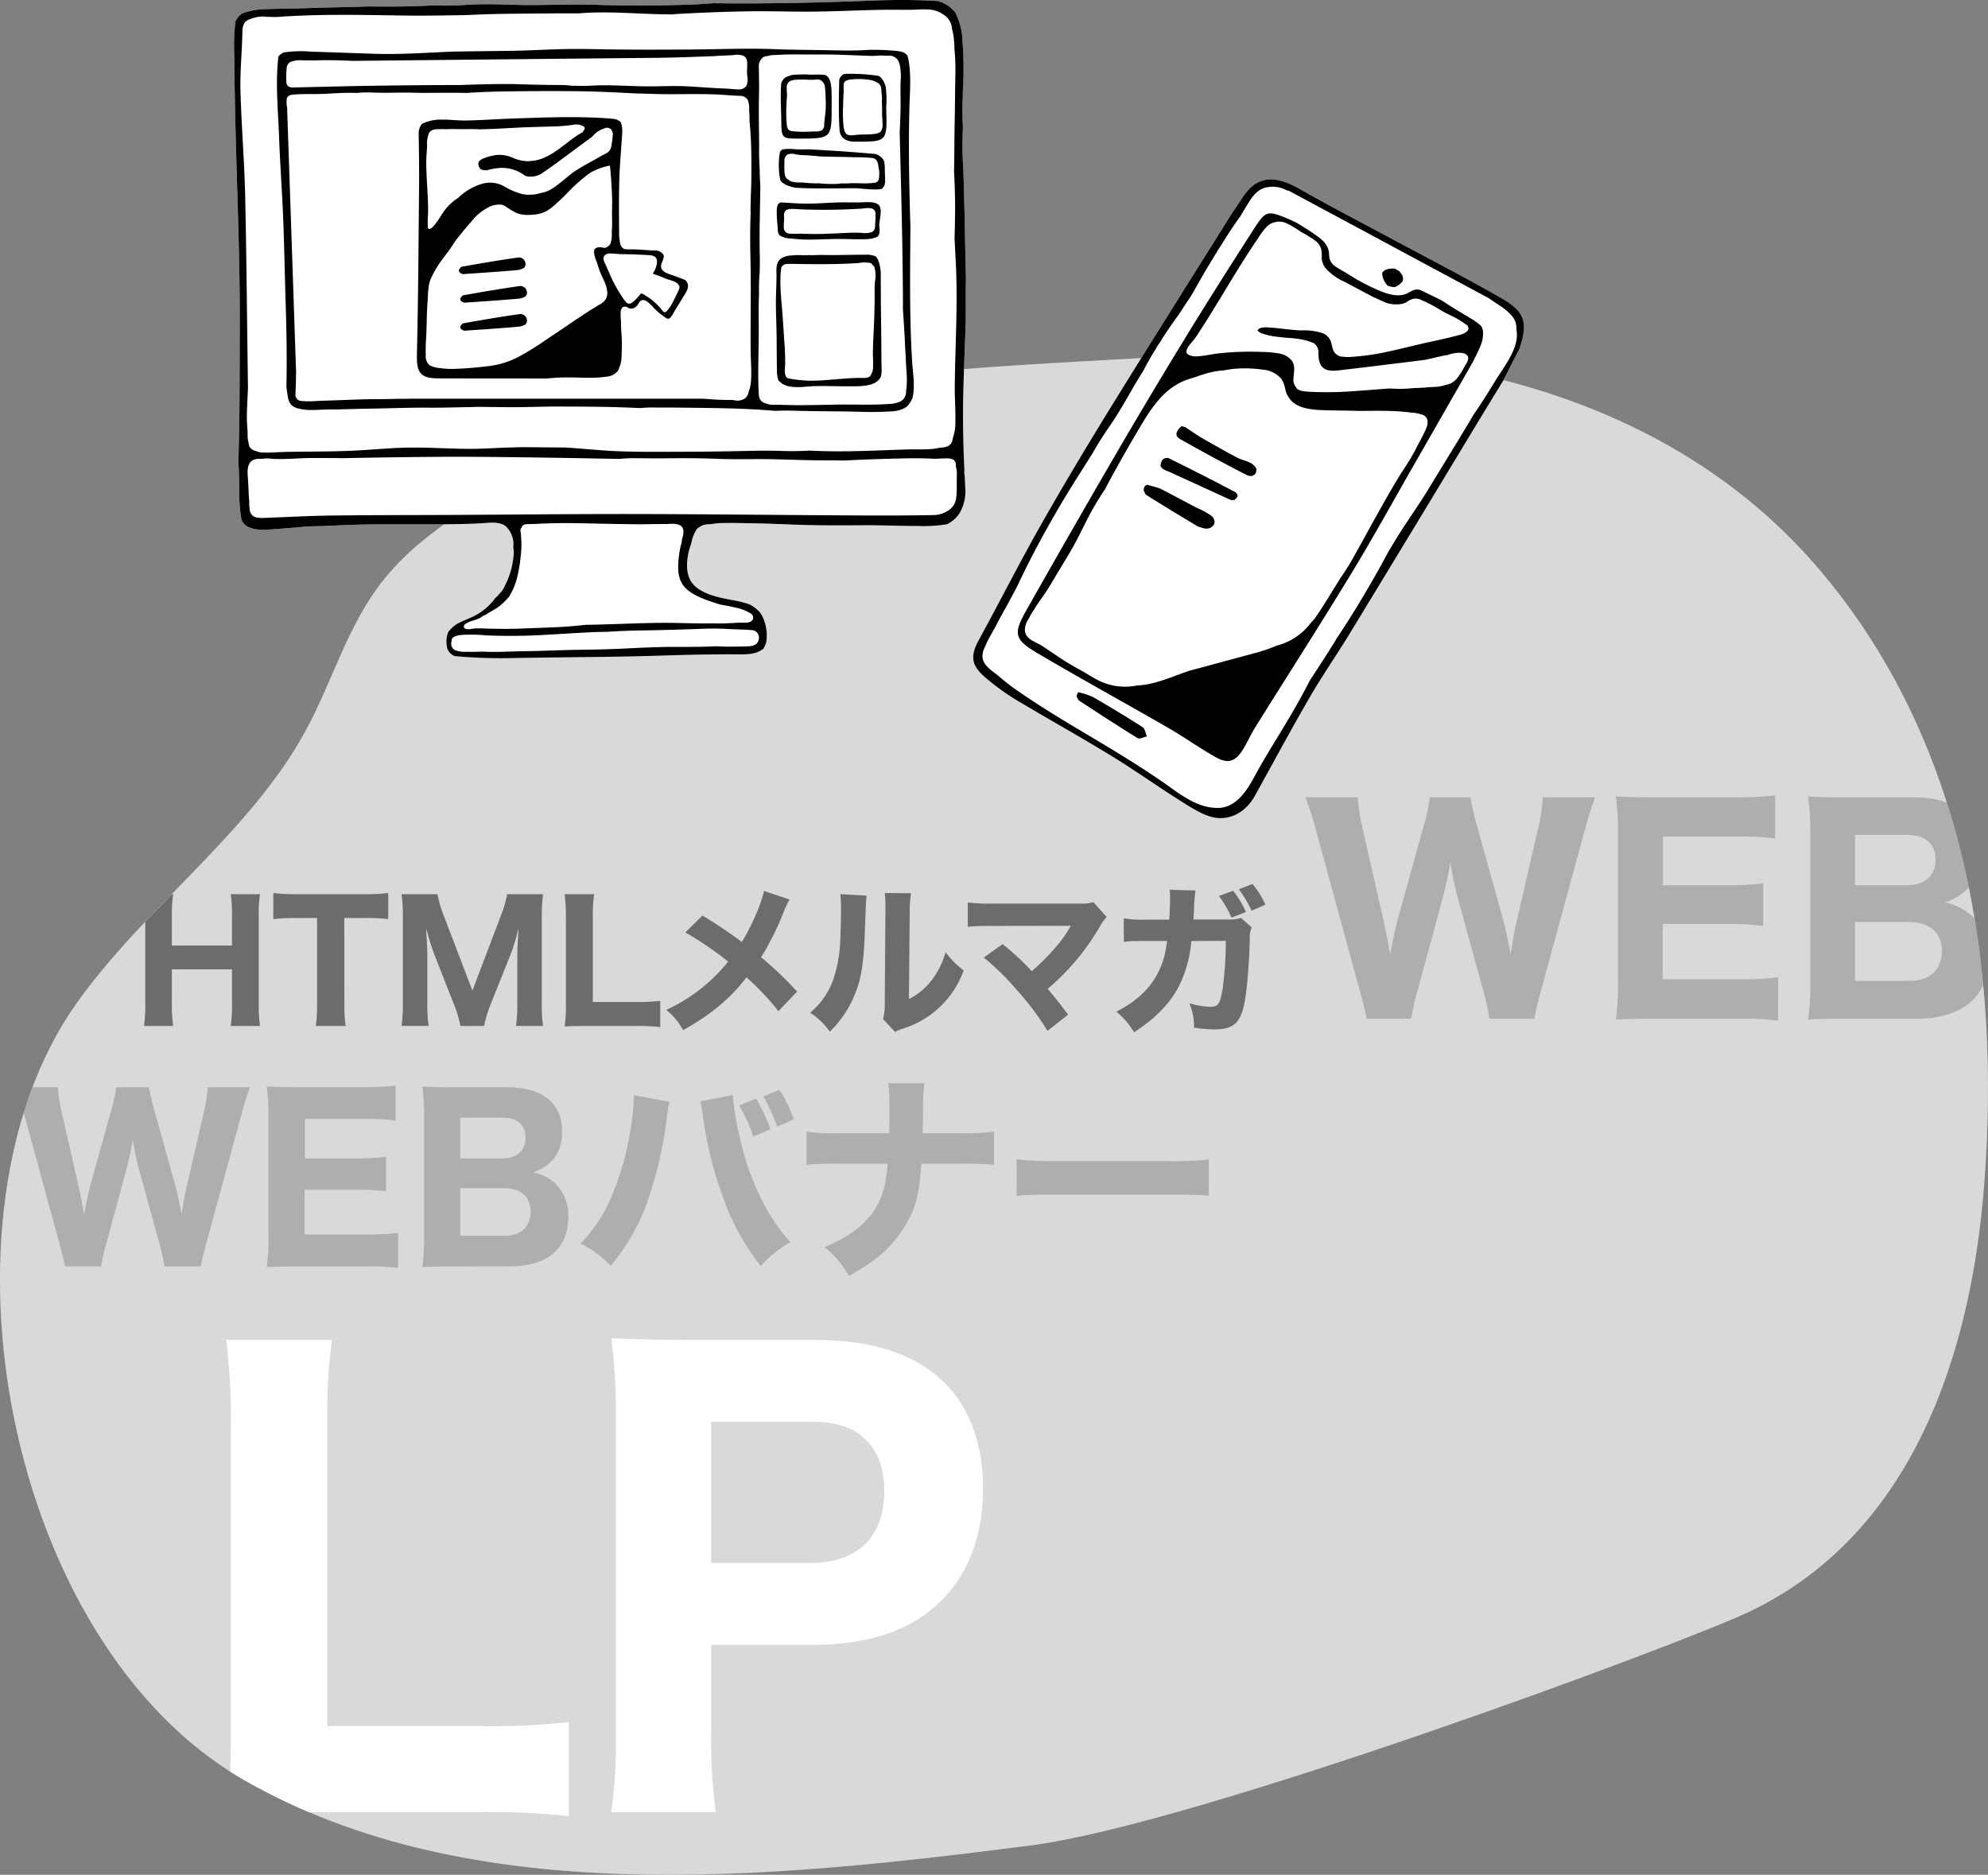 <svg id="コンポーネント_121_1" data-name="コンポーネント 121 – 1" xmlns="http://www.w3.org/2000/svg" xmlns:xlink="http://www.w3.org/1999/xlink" width="473.076" height="446.154" viewBox="0 0 473.076 446.154">
  <rect x="0" y="0" width="473.076" height="446.154" fill="#808080" stroke="none"/>
  <defs>
    <clipPath id="clip-path">
      <path id="パス_2474" data-name="パス 2474" d="M214.4,545.909c-9.34,5.457-18.313,11.685-24.758,19.714-8.723,10.869-12.2,24.211-18.734,36.192-13.24,24.286-38.4,42.02-54.575,64.918C80.724,717.165,99.552,818.864,156.33,851.392c53.662,30.744,123.776,23.727,187.3,15.546,39.245-5.053,154.581-47.868,170.744-55.54,39.581-18.787,53-62.478,56.029-101.669,3.971-51.306-4.331-105.826-39.718-146.973-35.22-40.952-90.976-54.08-147.239-50.551C323.732,515.952,266.245,515.623,214.4,545.909Z" fill="none"/>
    </clipPath>
  </defs>
  <path id="パス_2453" data-name="パス 2453" d="M214.4,545.909c-9.34,5.457-18.313,11.685-24.758,19.714-8.723,10.869-12.2,24.211-18.734,36.192-13.24,24.286-38.4,42.02-54.575,64.918C80.724,717.165,99.552,818.864,156.33,851.392c53.662,30.744,123.776,23.727,187.3,15.546,39.245-5.053,154.581-47.868,170.744-55.54,39.581-18.787,53-62.478,56.029-101.669,3.971-51.306-4.331-105.826-39.718-146.973-35.22-40.952-90.976-54.08-147.239-50.551C323.732,515.952,266.245,515.623,214.4,545.909Z" transform="translate(-98.24 -427.79)" fill="#fff"/>
  <path id="パス_2454" data-name="パス 2454" d="M214.4,545.909c-9.34,5.457-18.313,11.685-24.758,19.714-8.723,10.869-12.2,24.211-18.734,36.192-13.24,24.286-38.4,42.02-54.575,64.918C80.724,717.165,99.552,818.864,156.33,851.392c53.662,30.744,123.776,23.727,187.3,15.546,39.245-5.053,154.581-47.868,170.744-55.54,39.581-18.787,53-62.478,56.029-101.669,3.971-51.306-4.331-105.826-39.718-146.973-35.22-40.952-90.976-54.08-147.239-50.551C323.732,515.952,266.245,515.623,214.4,545.909Z" transform="translate(-98.24 -427.79)" opacity="0.15"/>
  <g id="グループ_687" data-name="グループ 687" transform="translate(-98.24 -427.79)">
    <g id="グループ_686" data-name="グループ 686" clip-path="url(#clip-path)">
      <g id="グループ_679" data-name="グループ 679" opacity="0.2">
        <g id="グループ_678" data-name="グループ 678">
          <path id="パス_2455" data-name="パス 2455" d="M137.372,729.167a45.667,45.667,0,0,0-1.207-5.455l-4.827-17.574c-.524-1.836-1.049-4.512-1.521-7.082a65.589,65.589,0,0,1-1.521,7.082l-4.774,17.626a34.074,34.074,0,0,0-1.207,5.4h-8.6c-.262-1.416-.367-1.783-1.364-5.56l-8.393-30.742a54.138,54.138,0,0,0-2.046-6.347h10.124a30.185,30.185,0,0,0,.839,5.718l4.145,18.255c.315,1.417.944,4.618,1.207,6.3.891-4.459,1.1-5.3,1.363-6.347l5.141-18.519a33.725,33.725,0,0,0,1.155-5.4H133.7a52.652,52.652,0,0,0,1.207,5.246l5.141,18.466c.367,1.311.839,3.514,1.416,6.557.63-4.04.84-5.141,1.207-6.61l4.144-17.993a31.5,31.5,0,0,0,.839-5.666h10.073a63.862,63.862,0,0,0-1.994,6.347l-8.393,30.742c-.682,2.57-1.154,4.511-1.312,5.56Z"/>
          <path id="パス_2456" data-name="パス 2456" d="M192.972,729.534a52,52,0,0,0-7.292-.367H168.893c-3.567,0-5.036.053-7.187.157a45.267,45.267,0,0,0,.42-7.291V693.547a49.974,49.974,0,0,0-.42-7.186c2.151.1,3.515.157,7.135.157H185.1a65.938,65.938,0,0,0,7.292-.367v8.289a55.182,55.182,0,0,0-7.292-.369H170.782v9.391h11.961a62.9,62.9,0,0,0,7.344-.367v8.183a55.4,55.4,0,0,0-7.344-.367H170.729v10.65h15a56.122,56.122,0,0,0,7.239-.367Z"/>
          <path id="パス_2457" data-name="パス 2457" d="M205.926,729.167c-3.463,0-4.984.053-7.187.157a46.725,46.725,0,0,0,.42-7.4V693.443a50.854,50.854,0,0,0-.42-7.082c2.623.157,3.2.157,7.134.157h13.063c8.341,0,13.062,3.777,13.062,10.544,0,3.3-1,5.718-2.99,7.5a10.208,10.208,0,0,1-3.934,2.2,11.013,11.013,0,0,1,5.088,2.466,10.4,10.4,0,0,1,3.3,8.183c0,7.555-4.984,11.751-13.954,11.751Zm11.856-25.705c3.462,0,5.508-1.889,5.508-4.931,0-3.1-1.941-4.774-5.561-4.774h-9.967v9.7Zm-10.02,18.413H218.2c3.986,0,6.295-2.1,6.295-5.718s-2.309-5.613-6.4-5.613H207.762Z"/>
          <path id="パス_2458" data-name="パス 2458" d="M257.542,689.98a33.085,33.085,0,0,0-.682,4.3,94.343,94.343,0,0,1-3.987,17.785,49.825,49.825,0,0,1-9.285,16.944,26.857,26.857,0,0,0-7.187-5.3,36.18,36.18,0,0,0,7.5-11.489,68.507,68.507,0,0,0,4.721-17.942,37.4,37.4,0,0,0,.42-5.246v-.629Zm15.056-1.574a73.029,73.029,0,0,0,2.1,11.751,60.859,60.859,0,0,0,5.508,14.532,44.9,44.9,0,0,0,6.085,8.708,26.918,26.918,0,0,0-6.977,5.666,55.311,55.311,0,0,1-8.97-16.21,91.48,91.48,0,0,1-4.774-18.991,34.124,34.124,0,0,0-.682-3.987Zm5.561.839a37.333,37.333,0,0,1,3.41,7.292l-4.092,1.732a33.672,33.672,0,0,0-3.357-7.4Zm5.561-2.1a31.087,31.087,0,0,1,3.41,7.029l-3.935,1.731a44.53,44.53,0,0,0-3.3-7.187Z"/>
          <path id="パス_2459" data-name="パス 2459" d="M326.994,697.482a55.662,55.662,0,0,0,7.764-.368v7.87a71.884,71.884,0,0,0-7.659-.263h-9.6c-.525,7.292-1.364,10.545-3.725,14.531a28.2,28.2,0,0,1-8.341,8.971,57.734,57.734,0,0,1-5.193,3.2,21.55,21.55,0,0,0-5.824-6.819c6.453-2.729,10.23-5.771,12.591-10.02,1.469-2.728,2.046-4.931,2.466-9.863H297.617a69.9,69.9,0,0,0-7.45.263v-7.87a46.862,46.862,0,0,0,7.607.368H309.84c.052-2.781.052-4.459.052-5.037a51.641,51.641,0,0,0-.262-6.872h8.6a28.757,28.757,0,0,0-.315,5.351c-.052,1.889-.052,3.41-.052,4.669-.053,1.311-.053,1.311-.053,1.889Z"/>
          <path id="パス_2460" data-name="パス 2460" d="M340.157,703.672a65.62,65.62,0,0,0,9.6.42H376.3a69.018,69.018,0,0,0,9.6-.367v8.6c-2.1-.158-5.561-.262-9.653-.262H349.757c-4.564,0-7.554.1-9.6.314Z"/>
        </g>
      </g>
      <g id="グループ_681" data-name="グループ 681" opacity="0.5">
        <g id="グループ_680" data-name="グループ 680">
          <path id="パス_2461" data-name="パス 2461" d="M160.12,640.582a30.461,30.461,0,0,0-.309,5.284v20.753a35.256,35.256,0,0,0,.309,5.324h-6.982a33.183,33.183,0,0,0,.308-5.324V658.48H139.135v8.139a34.935,34.935,0,0,0,.309,5.324H132.5a32.439,32.439,0,0,0,.309-5.324V645.905a33.029,33.029,0,0,0-.309-5.323h6.944a35.346,35.346,0,0,0-.309,5.284v6.944h14.311v-6.9a32.263,32.263,0,0,0-.308-5.323Z"/>
          <path id="パス_2462" data-name="パス 2462" d="M180.178,666.542a37.176,37.176,0,0,0,.308,5.4h-7.1a36.843,36.843,0,0,0,.308-5.4v-20.29h-4.9a43.689,43.689,0,0,0-5.516.27v-6.21a43.835,43.835,0,0,0,5.478.27h16.047a45.428,45.428,0,0,0,5.824-.27v6.21a44.644,44.644,0,0,0-5.824-.27h-4.629Z"/>
          <path id="パス_2463" data-name="パス 2463" d="M207.8,671.943a25.862,25.862,0,0,0-1.658-5.439l-4.706-12c-.463-1.2-1-2.97-1.813-5.863.231,3.741.308,5.284.308,6.249v11.225a37.937,37.937,0,0,0,.309,5.825h-6.442a39.4,39.4,0,0,0,.308-5.825V646.445a41.68,41.68,0,0,0-.308-5.863h8.563a25.892,25.892,0,0,0,1.428,4.976l6.866,17.975,6.827-17.975a23.349,23.349,0,0,0,1.428-4.976h8.563a42.385,42.385,0,0,0-.308,5.863v19.673a35.9,35.9,0,0,0,.308,5.825h-6.442a39.569,39.569,0,0,0,.309-5.825V654.777c0-.926.077-2.469.308-6.133-.192.733-.192.733-.617,2.43-.193.656-.848,2.739-1.08,3.317l-4.86,12.151a32.124,32.124,0,0,0-1.659,5.4Z"/>
          <path id="パス_2464" data-name="パス 2464" d="M237.845,671.943c-2.391,0-3.819.038-5.246.115a32.651,32.651,0,0,0,.309-5.362V646.522a42,42,0,0,0-.309-5.94h7.021a37.584,37.584,0,0,0-.309,5.863v19.789h10.338a45.2,45.2,0,0,0,5.709-.27v6.249a48.8,48.8,0,0,0-5.709-.27Z"/>
          <path id="パス_2465" data-name="パス 2465" d="M286.14,641.855a24.476,24.476,0,0,0-1.427,2.97,64.829,64.829,0,0,1-5.362,10.762,84.341,84.341,0,0,1,8.563,8.178l-4.436,4.667a60.84,60.84,0,0,0-7.6-8.062c-3.741,4.938-8.447,8.872-15.082,12.575a15.607,15.607,0,0,0-4.012-4.821,40.836,40.836,0,0,0,10.222-6.712,40.413,40.413,0,0,0,4.513-4.783,80.318,80.318,0,0,0-10.183-6.944l4.05-4.011a101.624,101.624,0,0,1,9.374,6.287c2.314-3.7,4.744-9.335,5.284-12.151Z"/>
          <path id="パス_2466" data-name="パス 2466" d="M304.463,640.929c-.154,1.157-.154,1.157-.424,8.756-.271,8.024-1,12.035-3.048,16.24a25.124,25.124,0,0,1-5.285,7.368,17.693,17.693,0,0,0-4.667-4.514,17.85,17.85,0,0,0,5.786-8.833,32.877,32.877,0,0,0,1.389-8.872c.077-1.89.154-4.513.154-6.6a29.852,29.852,0,0,0-.154-3.9Zm10.569-.579a27.231,27.231,0,0,0-.308,4.668l-.193,20.521a15.625,15.625,0,0,0,5.284-4.32,19.28,19.28,0,0,0,3.433-6.828,20.863,20.863,0,0,0,4.321,4.321A22.415,22.415,0,0,1,313.026,672.6a8.109,8.109,0,0,0-1.774.772l-2.855-3.048a14.594,14.594,0,0,0,.386-3.7l.154-21.678v-1.08a27.833,27.833,0,0,0-.154-3.549Z"/>
          <path id="パス_2467" data-name="パス 2467" d="M334.4,648.142a56.17,56.17,0,0,0-5.863.193v-5.786a39.539,39.539,0,0,0,5.979.27H355.5a8.686,8.686,0,0,0,2.932-.347l3.163,3.549a11.418,11.418,0,0,0-1.7,2.391,56.008,56.008,0,0,1-12.343,14.7c1.774,2.083,2.739,3.317,4.86,6.133l-4.9,3.858a66.228,66.228,0,0,0-7.445-9.875,60.79,60.79,0,0,0-7.715-7.561l4.475-3.2a62.482,62.482,0,0,1,6.943,6.441,53.5,53.5,0,0,0,6.4-6.557,29.419,29.419,0,0,0,2.623-3.78c.231-.386.231-.386.27-.463Z"/>
          <path id="パス_2468" data-name="パス 2468" d="M376.48,646.638c.116-1.659.193-3.665.193-5.478a12.263,12.263,0,0,0-.077-1.62l6.133.154a33.145,33.145,0,0,0-.347,4.629c-.038.81-.077,1.042-.154,2.276h8.486a7.3,7.3,0,0,0,2.816-.385l2.585,2.275a5.346,5.346,0,0,0-.463,2.662c-.232,7.946-.887,14.735-1.775,17.32-1.041,3.163-2.738,4.282-6.634,4.282a29.35,29.35,0,0,1-4.861-.425,13.816,13.816,0,0,0-1.118-5.786,19.777,19.777,0,0,0,5.053.849c1.813,0,2.314-.772,2.893-4.475a87.5,87.5,0,0,0,.733-11.225l-8.217.039a29.117,29.117,0,0,1-3.008,10.878c-2.122,4.05-5.594,7.6-10.608,10.839a18.87,18.87,0,0,0-4.2-4.9c5.015-2.623,8.062-5.555,10.03-9.528a19.53,19.53,0,0,0,1.851-6.172l.193-1.118h-5.015c-3.819,0-3.9,0-5.284.231l-.039-5.632a26.339,26.339,0,0,0,5.4.309Zm15.2-6.866a22.912,22.912,0,0,1,3.047,5.053l-3.433,1.35a24.472,24.472,0,0,0-3.009-5.169Zm4.59-1.62a20.069,20.069,0,0,1,3.086,4.937l-3.279,1.427a26.941,26.941,0,0,0-3.047-5.092Z"/>
        </g>
      </g>
      <g id="グループ_683" data-name="グループ 683">
        <g id="グループ_682" data-name="グループ 682">
          <path id="パス_2469" data-name="パス 2469" d="M170.866,859.022c-8.57,0-13.684.138-18.8.415.83-5.114,1.106-10.5,1.106-19.212V767.939a150.713,150.713,0,0,0-1.106-21.285h25.156c-.968,8.431-1.106,10.228-1.106,21.009v70.9h37.041a161.384,161.384,0,0,0,20.456-.968V859.99a175.382,175.382,0,0,0-20.456-.968Z" fill="#fff"/>
          <path id="パス_2470" data-name="パス 2470" d="M243.707,859.022a126.445,126.445,0,0,0,1.106-19.073V765.175a140.775,140.775,0,0,0-1.106-18.936c6.22.277,10.781.415,18.936.415h29.439c13.96,0,24.188,3.456,31.1,10.366,5.8,5.8,8.983,14.513,8.983,24.879,0,11.057-3.316,20.179-9.813,26.675-7.048,7.187-17.276,10.642-30.683,10.642H267.48v20.457a129.341,129.341,0,0,0,1.106,19.349Zm47.408-59.294c11.2,0,17.553-6.219,17.553-17.138,0-4.976-1.382-9.122-4.146-11.887-2.9-3.178-7.188-4.561-13.407-4.561H267.48v33.586Z" fill="#fff"/>
        </g>
      </g>
      <g id="グループ_685" data-name="グループ 685" opacity="0.2">
        <g id="グループ_684" data-name="グループ 684">
          <path id="パス_2471" data-name="パス 2471" d="M452.682,670.22a56.431,56.431,0,0,0-1.491-6.739l-5.962-21.709c-.648-2.269-1.3-5.574-1.879-8.749a81.139,81.139,0,0,1-1.879,8.749l-5.9,21.774a41.851,41.851,0,0,0-1.491,6.674H423.455c-.324-1.749-.454-2.2-1.685-6.869L411.4,625.376a66.413,66.413,0,0,0-2.527-7.841h12.507a37.249,37.249,0,0,0,1.037,7.063l5.12,22.552c.389,1.75,1.166,5.7,1.49,7.776,1.1-5.508,1.361-6.544,1.685-7.84l6.351-22.876a41.81,41.81,0,0,0,1.426-6.675h9.655a65.132,65.132,0,0,0,1.491,6.48l6.351,22.811c.453,1.62,1.036,4.342,1.749,8.1.778-4.989,1.037-6.35,1.491-8.165l5.12-22.228a38.958,38.958,0,0,0,1.036-7h12.443a78.626,78.626,0,0,0-2.463,7.841l-10.368,37.975c-.843,3.176-1.426,5.573-1.621,6.869Z"/>
          <path id="パス_2472" data-name="パス 2472" d="M521.375,670.674a63.96,63.96,0,0,0-9.007-.454H491.63c-4.406,0-6.221.065-8.878.2a55.993,55.993,0,0,0,.518-9.008V626.218a61.792,61.792,0,0,0-.518-8.878c2.657.13,4.342.195,8.813.195h20.09a81.4,81.4,0,0,0,9.008-.454V627.32a68.386,68.386,0,0,0-9.008-.454H493.963v11.6h14.775a77.889,77.889,0,0,0,9.073-.453v10.109a68.173,68.173,0,0,0-9.073-.453H493.9v13.155h18.534a69.262,69.262,0,0,0,8.943-.454Z"/>
          <path id="パス_2473" data-name="パス 2473" d="M537.383,670.22c-4.277,0-6.157.065-8.878.2a57.892,57.892,0,0,0,.518-9.137V626.089a63.035,63.035,0,0,0-.518-8.749c3.24.195,3.953.195,8.813.195h16.137c10.3,0,16.136,4.666,16.136,13.025,0,4.083-1.232,7.064-3.694,9.267a12.592,12.592,0,0,1-4.86,2.722,13.594,13.594,0,0,1,6.286,3.046c2.721,2.462,4.082,5.767,4.082,10.109,0,9.332-6.156,14.516-17.238,14.516Zm14.646-31.754c4.277,0,6.8-2.333,6.8-6.091,0-3.824-2.4-5.9-6.869-5.9H539.651v11.988Zm-12.378,22.747h12.9c4.925,0,7.777-2.593,7.777-7.064s-2.852-6.934-7.907-6.934H539.651Z"/>
        </g>
      </g>
    </g>
  </g>
  <g id="グループ_689" data-name="グループ 689" transform="translate(-98.24 -427.79)">
    <path id="パス_2475" data-name="パス 2475" d="M327.456,467.691c-.026-.423-.058-.846-.08-1.27-.139-2.806-.106-5.6.008-8.386a72.571,72.571,0,0,1-.026-7.345c-.008-.625,0-1.25.04-1.874.152-2.255.155-4.527.114-6.787-.036-2.035-.211-4.057-.345-6.086a16.913,16.913,0,0,0-1.537-5.058,7.613,7.613,0,0,0-4.286-2.853c-5.156-.312-10.328-.3-15.493-.1-12.652.5-25.263.786-37.926.624-3.8.342-7.622.4-11.44.49-5.338.122-10.657.072-15.994-.1-5.167-.167-10.326.013-15.494.046-5.37.034-10.756-.438-16.12-.019a69.7,69.7,0,0,1-7.3.1c-2.314.107-4.63.2-6.947.243-2.977.06-5.955.047-8.932.01-4.485.173-8.985.219-13.452.371-3.374.116-6.75.141-10.124.25a18.163,18.163,0,0,0-6.275,1.037c-.317.271-.627.549-.92.845-.051.072-.1.144-.152.217-.181.269-.347.548-.511.828a48.98,48.98,0,0,0-.27,8.164c0,4.553.109,9.1.205,13.648.356,16.838,1.16,33.638,1.092,50.485-.034,8.27.008,16.548-.138,24.816-.045,2.542-.118,5.09-.171,7.639.11,2.376.2,4.755.205,7.137a35.424,35.424,0,0,0,.519,6.693,3.127,3.127,0,0,0,1.266,1.569,8.489,8.489,0,0,0,4.485.819c2.326-.1,4.65-.33,6.978-.5A57.841,57.841,0,0,1,174.8,553c4.568-.219,9.12-.426,13.71-.425,5.906,0,11.811.046,17.716-.05,2.5-.04,5-.083,7.5-.277,1.583-.122,3.551-.256,4.879.79a5.91,5.91,0,0,1,1.78,4.962,7.337,7.337,0,0,1,.1,1.6,19.285,19.285,0,0,1-2.11,7.587,5.49,5.49,0,0,1-1.157,1.759,10.57,10.57,0,0,1-1.186,1.232,13.612,13.612,0,0,1-4.485,3.964c-1.4.761-3.019,1.308-4.463,2.064a8.581,8.581,0,0,0-2.187,1.993c-.018.06-.042.121-.06.181a6.524,6.524,0,0,0-.153,3.742,3.042,3.042,0,0,0,1.744,1.8,120.25,120.25,0,0,0,14.345.464c11.773-.218,23.542-.206,35.313-.591,5.816-.19,11.627-.319,17.446-.287,2.163.012,4.453.114,6.26-1.256.048-.036.087-.081.133-.118a6.25,6.25,0,0,0,.676-1.631,10.512,10.512,0,0,0-.884-5.918,6.472,6.472,0,0,0-.7-1.141,9.586,9.586,0,0,0-2.257-1.748c-.046-.02-.083-.048-.131-.067a23.972,23.972,0,0,0-4.175-1.034c-2.932-.586-6.072-1.134-8.487-3.026-2.444-1.914-2.481-5.029-1.974-7.853a14.481,14.481,0,0,1,.7-2.458c.041-.164.067-.33.112-.493A9.026,9.026,0,0,1,264,553.8a2.116,2.116,0,0,1,.842-.668,2.45,2.45,0,0,1,1.009-.448,9.372,9.372,0,0,1,1.663-.163,13.875,13.875,0,0,1,2.727-.257c2.419-.066,4.862.032,7.282.062,4.354.053,8.7.313,13.056.412,4.324.1,8.634.083,12.958.051s8.627.172,12.941.174a36.028,36.028,0,0,0,7.1-.406,7.456,7.456,0,0,0,2.939-2.543,10.218,10.218,0,0,0,1.46-5.368q-.039-1.028-.1-2.044c-.026-.462-.042-.923-.067-1.385-.031-.283-.062-.568-.1-.844a1.534,1.534,0,0,1,.032-.521c-.307-6.352-.429-12.68-.264-19.054.139-5.348.371-10.693.567-16.039.005-.724.006-1.448.012-2.173.021-2.866-.027-5.733.04-8.6C327.869,485.222,327.791,476.452,327.456,467.691Z" fill="#fff"/>
    <g id="グループ_688" data-name="グループ 688">
      <path id="パス_2476" data-name="パス 2476" d="M327.456,467.691c-.026-.423-.058-.846-.08-1.27-.139-2.806-.106-5.6.008-8.386a72.571,72.571,0,0,1-.026-7.345c-.008-.625,0-1.25.04-1.874.152-2.255.155-4.527.114-6.787-.036-2.035-.211-4.057-.345-6.086a16.913,16.913,0,0,0-1.537-5.058,7.613,7.613,0,0,0-4.286-2.853c-5.156-.312-10.328-.3-15.493-.1-12.652.5-25.263.786-37.926.624-3.8.342-7.622.4-11.44.49-5.338.122-10.657.072-15.994-.1-5.167-.167-10.326.013-15.494.046-5.37.034-10.756-.438-16.12-.019a69.7,69.7,0,0,1-7.3.1c-2.314.107-4.63.2-6.947.243-2.977.06-5.955.047-8.932.01-4.485.173-8.985.219-13.452.371-3.374.116-6.75.141-10.124.25a18.163,18.163,0,0,0-6.275,1.037c-.317.271-.627.549-.92.845-.051.072-.1.144-.152.217-.181.269-.347.548-.511.828a48.98,48.98,0,0,0-.27,8.164c0,4.553.109,9.1.205,13.648.356,16.838,1.16,33.638,1.092,50.485-.034,8.27.008,16.548-.138,24.816-.045,2.542-.118,5.09-.171,7.639.11,2.376.2,4.755.205,7.137a35.424,35.424,0,0,0,.519,6.693,3.127,3.127,0,0,0,1.266,1.569,8.489,8.489,0,0,0,4.485.819c2.326-.1,4.65-.33,6.978-.5A57.841,57.841,0,0,1,174.8,553c4.568-.219,9.12-.426,13.71-.425,5.906,0,11.811.046,17.716-.05,2.5-.04,5-.083,7.5-.277,1.583-.122,3.551-.256,4.879.79a5.91,5.91,0,0,1,1.78,4.962,7.337,7.337,0,0,1,.1,1.6,19.285,19.285,0,0,1-2.11,7.587,5.49,5.49,0,0,1-1.157,1.759,10.57,10.57,0,0,1-1.186,1.232,13.612,13.612,0,0,1-4.485,3.964c-1.4.761-3.019,1.308-4.463,2.064a8.581,8.581,0,0,0-2.187,1.993c-.018.06-.042.121-.06.181a6.524,6.524,0,0,0-.153,3.742,3.042,3.042,0,0,0,1.744,1.8,120.25,120.25,0,0,0,14.345.464c11.773-.218,23.542-.206,35.313-.591,5.816-.19,11.627-.319,17.446-.287,2.163.012,4.453.114,6.26-1.256.048-.036.087-.081.133-.118a6.25,6.25,0,0,0,.676-1.631,10.512,10.512,0,0,0-.884-5.918,6.472,6.472,0,0,0-.7-1.141,9.586,9.586,0,0,0-2.257-1.748c-.046-.02-.083-.048-.131-.067a23.972,23.972,0,0,0-4.175-1.034c-2.932-.586-6.072-1.134-8.487-3.026-2.444-1.914-2.481-5.029-1.974-7.853a14.481,14.481,0,0,1,.7-2.458c.041-.164.067-.33.112-.493A9.026,9.026,0,0,1,264,553.8a2.116,2.116,0,0,1,.842-.668,2.45,2.45,0,0,1,1.009-.448,9.372,9.372,0,0,1,1.663-.163,13.875,13.875,0,0,1,2.727-.257c2.419-.066,4.862.032,7.282.062,4.354.053,8.7.313,13.056.412,4.324.1,8.634.083,12.958.051s8.627.172,12.941.174a36.028,36.028,0,0,0,7.1-.406,7.456,7.456,0,0,0,2.939-2.543,10.218,10.218,0,0,0,1.46-5.368q-.039-1.028-.1-2.044c-.026-.462-.042-.923-.067-1.385-.031-.283-.062-.568-.1-.844a1.534,1.534,0,0,1,.032-.521c-.307-6.352-.429-12.68-.264-19.054.139-5.348.371-10.693.567-16.039.005-.724.006-1.448.012-2.173.021-2.866-.027-5.733.04-8.6C327.869,485.222,327.791,476.452,327.456,467.691Zm-170.23,52.756a.574.574,0,0,1,.027-.114c-.218-15.158-.337-30.318-.658-45.473-.181-8.55-.911-17.086-1.132-25.636-.12-4.628.389-9.27.453-13.908.023-1.667.6-2.629,1.837-2.966a7.507,7.507,0,0,1,3.838-.577c.812.04,1.621.057,2.429.067,10.072-.751,20.186-.5,30.282-.353,4.879.069,9.755-.023,14.629-.1q1.41-.062,2.821-.121c5.575-.233,11.152-.22,16.73-.276,2.492-.025,4.983-.035,7.474-.015,7.553-.647,15.077.284,22.632.236a1.268,1.268,0,0,1,.279-.072c5.946-.322,11.9-.58,17.851-.66,5.172-.069,10.34.136,15.511.071,5.243-.066,10.482-.325,15.724-.423,2.349-.044,4.7.012,7.045-.01,1.3-.012,2.605-.147,3.91-.08a6.825,6.825,0,0,1,3.805,1.194,4.321,4.321,0,0,1,2.085,3.436,19.23,19.23,0,0,1,.557,4.664,52.8,52.8,0,0,1,.215,6.867c-.066,3.626-.072,7.252-.153,10.878-.084,3.786-.056,7.6-.143,11.414.152,3.068.259,6.135.245,9.2-.011,2.269-.062,4.538-.128,6.807.1,2.1.217,4.194.318,6.291.464,9.637-.178,19.307-.264,28.949-.025,2.861.212,5.733.137,8.589a10.689,10.689,0,0,1-.592,3.7c-.19,1.584-1.032,2.257-3.2,2.309a10.458,10.458,0,0,1-2.138.331c-1.934.129-3.893.032-5.831.091-3.259.1-6.517.24-9.776.337-4.391.129-8.79.165-13.175-.075a68.651,68.651,0,0,1-7.187.063c-2.446-.064-4.881-.045-7.327.012q-7.8.181-15.6.2c-5.188.014-10.384.086-15.569-.127-4.148-.171-8.278-.625-12.421-.881q-5.169-.035-10.338-.089c-1.049.043-2.1.063-3.149.094-2.774.082-5.54.278-8.316.308-4.926.052-9.844-.334-14.768-.3s-9.852.581-14.783.779c-5.03.2-10.077.155-15.111.254-1.713.034-3.449.2-5.161.171a5.041,5.041,0,0,1-2.037-.394,2.545,2.545,0,0,1-1.093-.534,1.78,1.78,0,0,1-.592-1.35,6.131,6.131,0,0,1-.247-2.111c-.011-.976-.124-1.942-.16-2.917C156.92,525.614,157.151,523.03,157.226,520.447Zm121.541,59.606c-.29,1.506-1.957,1.541-3.194,1.571-1.956.046-3.922.09-5.878.008-.318-.013-.635-.034-.953-.05-3.112.164-6.233.154-9.35.149-3.936-.006-7.866.153-11.8.36-4.061.214-8.108.291-12.174.346-3.968.053-7.931.276-11.9.313-3.48.032-7,.3-10.482.109-.15.005-.3.013-.449.018-1.123.033-2.247.063-3.37.02a6.438,6.438,0,0,1-2.689-.385,1.747,1.747,0,0,1-.795-2.208c-.2-.933,1.259-1.3,2.126-1.4a35.84,35.84,0,0,1,5.987.087,138.462,138.462,0,0,0,15.367-.2c4.489-.22,8.977-.607,13.472-.639,2.959-.207,5.926-.3,8.891-.342,4.564-.066,9.112-.215,13.673-.374a59.443,59.443,0,0,1,6.117.032c1.865.126,3.755.106,5.613.271A1.788,1.788,0,0,1,278.767,580.053Zm-11.285-9.086c.673.229,1.352.445,2.031.658,1.058.217,2.13.363,3.181.632a12.037,12.037,0,0,1,4.206,1.53,1.118,1.118,0,0,1,.486,1.416c-.375.729-1.37.785-2.083.779q-.708-.006-1.417-.008a61.907,61.907,0,0,1-6.612.156c-3.04.062-6.066-.069-9.1-.106-5.487-.067-10.963.223-16.445.371-1.421.038-2.841.066-4.262.094-.076.009-.152.014-.228.024-4.968.62-9.967.635-14.961.859-2.477.111-4.953.074-7.431.028-1.14-.021-2.3-.1-3.436-.064-.861.028-1.676.4-2.508.041a.582.582,0,0,1-.117-.907,4.736,4.736,0,0,1,2.02-.986c.541-.179,1.076-.378,1.606-.591a5,5,0,0,1,1.336-.773c1.1-.74,2.366-1.3,3.393-2.129a15.927,15.927,0,0,0,2.269-2.242,16.23,16.23,0,0,0,1.814-4.22,35.495,35.495,0,0,0,.892-5.069,22.7,22.7,0,0,0,.1-5.171.512.512,0,0,1,.016-.165c-.028-.236-.046-.473-.081-.708,0-.013,0-.023,0-.036a1,1,0,0,1,.122-.961c.025-.032.067-.044.1-.072a.975.975,0,0,1,.71-.747,5.538,5.538,0,0,1,1.234-.086c.619-.027,1.238-.034,1.856-.068,4.977-.271,9.957-.152,14.937-.036,3.1.073,6.2.109,9.3.153l.366-.008c1.983-.029,3.966-.056,5.949-.064,1.066,0,2.709-.269,3.6.488.877.743.539,2.1.218,3.152-.028.277-.074.571-.137.884-.082.4-.226.795-.3,1.2C258.7,566,260.09,568.457,267.482,570.967Zm58.443-30.011c-.044,1.7.073,3.387-.116,5.082A4.094,4.094,0,0,1,323.7,549.4a6.408,6.408,0,0,1-3.007.958c-7.227.149-14.459.116-21.688.076-16.6-.091-33.194-.29-49.791-.316-14.226-.023-28.452.137-42.678.209-9.805.049-19.612.027-29.416.15-5.363.067-10.724.365-16.085.569a5.585,5.585,0,0,1-1.413-.075,2,2,0,0,1-1.913-1.571,12.058,12.058,0,0,1-.157-2.149c-.048-.777-.119-1.55-.144-2.328-.045-1.394-.14-2.763-.228-4.152-.074-1.184.005-2.759,1.152-3.436A3.456,3.456,0,0,1,160.34,537a9.884,9.884,0,0,1,2.67-.031c.7.049,1.4.059,2.1.057.237-.007.475-.007.713-.008,2.192-.043,4.407-.23,6.578-.23,2.439,0,4.879,0,7.318.033,11.351-.209,22.7-.4,34.051-.3,10.635.093,21.27.276,31.9.483a31.2,31.2,0,0,1,3.781-.175c2.239.018,4.473.051,6.713.027,4.293-.046,8.582-.052,12.873.126,4.272.177,8.528,0,12.8.087,4.3.088,8.59.282,12.892.269q2.146-.006,4.289.047l3.017-.143c3.5-.168,7-.262,10.5-.35,2.712-.069,5.462-.064,8.187.075.906-.037,1.812-.077,2.717-.1.817-.02,1.862.091,2.183.984a2.1,2.1,0,0,1,.069.956A5.576,5.576,0,0,1,325.925,540.956Z"/>
      <path id="パス_2477" data-name="パス 2477" d="M315.3,513.913c-.666-10.845-.484-21.694-.413-32.548-.084-1.736-.108-3.477-.155-5.212-.2-7.376-.276-14.743-.1-22.12.086-3.6.424-7.269-.022-10.855a11.082,11.082,0,0,0-.461-2.192,5.29,5.29,0,0,0-.712-.648,7.724,7.724,0,0,0-1.42-.383,60.168,60.168,0,0,0-6.84-.306c-3.376.25-6.763.16-10.147.088-3.963-.084-7.928-.07-11.889-.231-7.152-.292-14.28.04-21.432.075-7.018.034-14.04.06-21.057-.078-3.57-.071-7.125-.089-10.694.039-3.526.126-7.05.311-10.578.353-4.53.054-9.057.105-13.584.176-.52.025-1.04.055-1.559.079-5.562.257-11.158.616-16.726.444-5.055-.156-10.108-.355-15.163-.508a28.284,28.284,0,0,0-6.61.189,5.387,5.387,0,0,0-.511.289,3.989,3.989,0,0,0-.733.652c-.746,6.255-.089,12.623.143,18.891.25,6.771.758,13.527,1.016,20.3.254,6.68.369,13.37.581,20.052.2,6.417.3,12.829.163,19.248a24.643,24.643,0,0,0,.369,2.594,3.211,3.211,0,0,0,.889,1.942,3.863,3.863,0,0,0,1.522.752,12.612,12.612,0,0,0,3.275.359c.359,0,.718,0,1.078-.005.994-.056,1.989-.1,2.985-.116.664-.01,1.328,0,1.992,0,3.378-.115,6.749-.176,10.13-.241,3.88-.075,7.74-.22,11.622-.184,3.382.031,6.763-.1,10.144-.143,1.519-.084,3.044-.029,4.565-.017,1.948.016,3.9.052,5.844.043,3.473-.015,6.941-.168,10.415-.152,3.491.017,6.985.017,10.475.074,2.991.049,5.98.161,8.969.289a27.5,27.5,0,0,1,3.457-.132c1.865.019,3.73,0,5.6.021,7.1.093,14.179.1,21.263.639.606.045,1.213.087,1.82.132,1.727-.083,3.457-.07,5.191-.016,4.934.152,9.868.1,14.8.232a72.552,72.552,0,0,0,7.374-.086,7.579,7.579,0,0,0,3.207-.727,6.575,6.575,0,0,0,.688-.44c.1-.1.2-.205.289-.319a8.476,8.476,0,0,0,.977-1.56C316.077,519.856,315.478,516.719,315.3,513.913Zm-148.9-69.28c.009-.133.034-.263.056-.394a1.769,1.769,0,0,1,.98-1.74,6.544,6.544,0,0,1,2.838-.346c1.181-.007,2.362.035,3.544,0,2.8-.085,5.588-.017,8.376.126q36.285-.38,72.57-.732c4.445-.05,8.889-.238,13.333-.391.461-.031.921-.069,1.382-.1,1.133-.063,2.272-.061,3.4-.169a4.323,4.323,0,0,1,2.193.153,1.677,1.677,0,0,1,.964,1.517c.081,1.065-.11,2.12.009,3.188a3.885,3.885,0,0,1-.225,2.525,2.048,2.048,0,0,1-1.645.791,14.641,14.641,0,0,1-2.017-.119c-1.19-.076-2.383-.111-3.573-.179-2.391-.136-4.778-.335-7.17-.444-2.454-.112-4.9-.021-7.359.02s-4.877-.064-7.32-.149c-2.362-.084-4.731-.158-7.092-.049-.907.042-1.812.082-2.716.1-.014,0-.023-.008-.037-.008-.775-.013-1.55-.017-2.325-.029-.5-.031-1-.075-1.505-.147-.566-.011-1.132-.027-1.7-.04-3.81,0-7.621-.116-11.431-.234-4.05-.015-8.089.093-12.137.239q-12.848.024-25.692.258c-1.925.036-3.85.094-5.775.137h0c-2.875.065-5.751.124-8.625.205h-.025a.62.62,0,0,1-.229-.067c-.576-.078-1.01-.389-1.067-1.278A21.256,21.256,0,0,1,166.4,444.633Zm110.483,33.683c-.192,3.993-.127,7.99-.044,11.986.146,7-.028,14,.03,21,.02,2.41.278,4.881.068,7.288a8.257,8.257,0,0,1-.553,2.477,2.669,2.669,0,0,1-.756,1.447,3.239,3.239,0,0,1-2.7.519c-.093-.013-.184-.034-.277-.05-1.141-.013-2.282-.019-3.422-.064-1.289-.051-2.571-.19-3.858-.253H196.16c-1.084.044-2.171.01-3.263.035-1.764.041-3.521.085-5.287.084-3.1,0-6.2.16-9.3.262-1.573.052-3.145.1-4.717.173a22.727,22.727,0,0,1-3.6,0,1.49,1.49,0,0,1-1.427-1.775c.051-1.269.092-2.527.107-3.8,0-.389.019-.782.03-1.174-.718-21.174-1.43-42.154-2.143-63.177a4.913,4.913,0,0,1-.066-1.952l-.008-.229.068-.005c.008-.02.007-.044.016-.064.327-.719,1.234-.721,1.914-.773,2.362-.18,4.752-.028,7.12-.153,2.417-.128,4.805-.3,7.228-.221l.237.011c.916-.069,1.837-.131,2.741-.117,1.41.021,2.816.093,4.228.082.142,0,.283,0,.425,0,2.246-.047,4.492-.062,6.742-.01.6.014,1.207.025,1.81.037,1.289-.019,2.579-.023,3.86-.025,2.128-.005,4.265-.015,6.393.033l.127,0c3.081-.214,6.171-.319,9.26-.363,5.775-.082,11.565-.111,17.341-.039,4.641.057,9.277.3,13.912.534,2.011.026,4.022.133,6.033.156,5.025.058,10.088-.176,15.1.216,1.064.083,2.121.144,3.185.188a2.108,2.108,0,0,1,1.975,1.016,5.564,5.564,0,0,1,.293,2.506c.134,1.011.07,2.112.148,2.936.283,2.982.388,5.975.4,8.97.008,2.763.018,5.553-.141,8.314-.009,1.237-.042,2.474-.062,3.71A.547.547,0,0,1,276.887,478.316Zm37.087,41.72a5.265,5.265,0,0,1-.12.709,2.624,2.624,0,0,1-1.472,2.646,7.377,7.377,0,0,1-2.648.543c-1.169.076-2.347.125-3.517.141-3.282.043-6.558-.056-9.841.018-3.263.073-6.531.144-9.8.1-1.314-.018-2.624-.083-3.938-.075a5.234,5.234,0,0,1-2.363-.394l-.01-.005a1.981,1.981,0,0,1-1.1-.795,2.054,2.054,0,0,1-.273-.7c-.023-.112-.039-.225-.055-.338-.012-.084-.023-.168-.034-.253l-.011-.086,0-.016a.773.773,0,0,1,.017-.294c-.029-.293-.045-.586-.057-.864-.112-2.537-.068-5.085-.028-7.622.041-2.6.1-5.192.075-7.79-.019-2.447-.038-4.894.074-7.339a42.25,42.25,0,0,1,.158-5.146c.021-1.34.048-2.681.013-4.021-.07-2.668-.051-5.337-.008-8,.045-2.769.112-5.538.137-8.306-.061-1.162-.12-2.324-.146-3.488-.044-1.98-.211-4.024-.126-6.028-.026-1.36-.026-2.722-.049-4.079-.046-2.808-.055-5.62.01-8.428.05-2.153-.018-4.3-.043-6.449a2.435,2.435,0,0,1,.641-1.881,1.684,1.684,0,0,1,1.43-.655,5.461,5.461,0,0,1,1.933-.255,8.828,8.828,0,0,1,1.083-.05c.324-.029.645-.047.946-.058,1.995-.074,3.986-.025,5.981-.018,2.388.009,4.77-.026,7.158.051,2.432.079,4.862.2,7.3.273.26.007.519.01.779.012.394-.028.789-.061,1.184-.073a13.869,13.869,0,0,1,2.15.05,2.421,2.421,0,0,1,2.348.843.565.565,0,0,1,.178.261,3.233,3.233,0,0,1,.372.813,13.244,13.244,0,0,1,.255,4.191c-.076,2.308.04,4.621-.018,6.932-.044,1.753-.121,3.507-.2,5.261.355,13.5.711,27.006.779,40.511,0,.419-.014.839-.02,1.259.194,3.16.436,6.319.544,9.484.009.155.015.31.027.465.119,1.519.146,3.042.252,4.561A26.233,26.233,0,0,1,313.974,520.036Z"/>
      <path id="パス_2478" data-name="パス 2478" d="M307.934,506.555c-.06-4.691-.109-9.383-.1-14.074-.163-1.3-.415-2.86-1.217-3.684a5.491,5.491,0,0,0-2.446-.391c-2.382.007-4.765.058-7.147.082-1.172.011-2.343-.008-3.513-.03-.691.021-1.382.056-2.072.062-.29,0-.576-.025-.864-.037a1.171,1.171,0,0,1-.163.037c-.86.022-1.772-.029-2.679-.021-.349.024-.7.048-1.047.066-.184.01-.36.026-.537.043a6.318,6.318,0,0,0-1.274.309,3.245,3.245,0,0,0-.7.351l-.042.028c-1.393.972-1.1,2.752-1.115,4.433-.019,2.559-.194,5.116-.127,7.676s.154,5.133.167,7.7q.017,3.247.058,6.495a8.6,8.6,0,0,0,.356,2.744,1.449,1.449,0,0,1,.269.215c2.007,2.065,5.8,1.18,8.377,1.117,2.75-.068,5.487.059,8.235.046,2.1-.01,5.645.152,7.116-1.679a4.407,4.407,0,0,0,.369-.557,11.666,11.666,0,0,0,.211-1.377c-.006-.564-.038-1.113-.045-1.583C307.972,511.872,307.968,509.213,307.934,506.555ZM306.45,494.76c-.13,1.3-.063,2.619-.071,3.923-.016,2.8-.124,5.6-.259,8.393-.069,1.446-.135,2.893-.158,4.341-.019,1.245.085,2.5.039,3.742a3.345,3.345,0,0,1-.423,1.669c-.382,1.1-1.715.9-2.727.9-3.882.013-7.743.651-11.627.67a32.139,32.139,0,0,1-5.224-.524c-1.326-.215-.969-2.372-.924-3.3a54.758,54.758,0,0,0-.227-5.84q-.174-2.94-.387-5.876c-.261-3.686-.778-7.443-.35-11.134a.561.561,0,0,1,.043-.133c0-.013,0-.025,0-.038a.6.6,0,0,1,.378-.532.941.941,0,0,1,.392-.3,2.55,2.55,0,0,1,.995-.127c.624-.006,1.25,0,1.875.009,4.933.078,9.859.125,14.786-.223a7.505,7.505,0,0,1,2.722-.021,1.012,1.012,0,0,1,.629.578.6.6,0,0,1,.348.337A7.1,7.1,0,0,1,306.45,494.76Z"/>
      <path id="パス_2479" data-name="パス 2479" d="M308.8,468.1a8.922,8.922,0,0,0-.212-2.076,3.481,3.481,0,0,0-1.991-1.578c-5.275-.5-10.567-.825-15.86-1.125-1.066.021-2.133.043-3.2,0a11.532,11.532,0,0,0-2.815-.019,1.109,1.109,0,0,0-.929.92,18.515,18.515,0,0,0,.1,6.329c.271.976,2.6,1.869,4.036,1.943,4.718.242,9.457.091,14.187.091,3.067.274,4.91.429,5.981.132a2.118,2.118,0,0,0,.754-1.632C308.885,470.093,308.8,469.088,308.8,468.1Zm-1.479,2.495a1.189,1.189,0,0,1-1.2.69c-.1.022-.192.047-.288.061a21.368,21.368,0,0,1-3.151.05c-.6,0-1.194-.013-1.792-.021-.225.019-.452.041-.675.05-.579.02-1.158.02-1.736.007-.377.047-.754.1-1.133.119a28.257,28.257,0,0,1-4.239-.145c-.182,0-.363.007-.544.006a24.435,24.435,0,0,1-3.012-.164c-.123-.016-.257-.023-.391-.031A9.121,9.121,0,0,1,286.6,471a1.589,1.589,0,0,1-.7-.413c-.8-.394-1-1.225-.991-2.249a13.845,13.845,0,0,1,.017-2.07,1.7,1.7,0,0,1,.786-1.751,3.35,3.35,0,0,1,1.923.011c.447.07.9.123,1.359.17.123.005.247.007.369.012,1.31.048,2.614.163,3.916.3,2.733.112,5.48.09,8.208.2a37.851,37.851,0,0,1,4.341.185c1.225.192,1.368,1.251,1.482,2.309A6.182,6.182,0,0,1,307.318,470.593Z"/>
      <path id="パス_2480" data-name="パス 2480" d="M283.3,482.117c.008.153.018.306.032.458,0-.005.023.2.027.26.024.162.067.32.1.479a2.515,2.515,0,0,0,.37.528,4.889,4.889,0,0,0,2.492.7c1.094.119,2.185.222,3.286.251,2.333.061,4.669-.075,7-.123,2.415-.049,4.83.108,7.242.045a8.284,8.284,0,0,0,2.716-.382,3.256,3.256,0,0,0,.492-.242,1.978,1.978,0,0,0,.331-.426,4,4,0,0,0,.081-2.05c-.054-1.324.9-4.042-.139-5.05-.932-.9-2.985-.64-4.153-.618-1.954.037-3.907-.032-5.862.029-2.456.077-4.912.306-7.37.275-1.962-.025-3.92-.17-5.877-.3a2.834,2.834,0,0,0-.693.44c-.016.031-.032.06-.047.091s-.071.217-.074.227c-.037.128-.068.258-.1.388-.015.077-.029.155-.041.233l0,.03q-.023.215-.033.429a27.346,27.346,0,0,0,.171,3.5C283.276,481.569,283.285,481.843,283.3,482.117Zm1.519-3.336c.064-.84.643-1.182,1.428-1.255a17.7,17.7,0,0,1,2.358.078c1.213.052,2.426.082,3.64.1,2.478.043,4.957.005,7.434-.089q1.9-.072,3.8-.184a6.74,6.74,0,0,1,2.2-.06,1.405,1.405,0,0,1,.886,1.624,9.878,9.878,0,0,1-.073,1.974c.015.835.045,1.676-.841,2.069a5.494,5.494,0,0,1-2.455.159c-1.064-.047-2.147-.045-3.211.006-1.716.082-3.431.16-5.147.215-.712.034-1.433.055-2.144.052-.131,0-.262.009-.393.01-1.245,0-2.49-.049-3.734-.085a18.748,18.748,0,0,1-2.486-.007,1.423,1.423,0,0,1-1.327-1.442,17.826,17.826,0,0,1,.093-2.133A6.571,6.571,0,0,1,284.818,478.781Z"/>
      <path id="パス_2481" data-name="パス 2481" d="M309.141,453.525h-.024a26.161,26.161,0,0,0-.081-4.934c-.2-1.041-1.062-2.621-1.843-2.762a43.7,43.7,0,0,0-7.942-.452c-.457,0-1.293.935-1.3,1.452-.089,3.986-.193,7.988.085,11.958.121,1.729,1.477,2.707,3.524,2.71,7.465.014,7.828.137,7.587-7.044C309.131,454.144,309.141,453.834,309.141,453.525Zm-1.322,5.576a2.476,2.476,0,0,1-1.412.542c-1.305.2-2.617.125-3.929.2-1.123.065-2.726.574-3.211-.733a6.529,6.529,0,0,1-.289-1.219,32.542,32.542,0,0,1-.1-5.034c0-1.058.078-2.438.128-3.3.04-.672-.2-1.915.321-2.4a3.327,3.327,0,0,1,1.764-.481,14.664,14.664,0,0,1,3.272.034,5.481,5.481,0,0,1,3.033.979,1.948,1.948,0,0,1,.562,1.34c.032.259.034.519.045.779a8.957,8.957,0,0,1,.09,2.173c.059,1,.055,1.991.065,3,.008.745.082,1.487.09,2.232A2.728,2.728,0,0,1,307.819,459.1Z"/>
      <path id="パス_2482" data-name="パス 2482" d="M294.77,445.7a2.7,2.7,0,0,0-.675-.129c-1.056-.064-2.121,0-3.179-.022a26.7,26.7,0,0,0-4.18.081,9.8,9.8,0,0,0-1.551.568,2.534,2.534,0,0,0-1.037,1.46c-.25,2.96-.021,5.96.013,8.944.046,4.08.145,4.185,4.152,4.173,7.813-.023,7.813-.023,7.833-7.8C296.157,448.532,296.158,446.552,294.77,445.7Zm-.181,9.561c-.048.317-.089.624-.124.931-.013.151-.021.3-.041.45-.023.274-.047.548-.051.833a1.49,1.49,0,0,1-.554,1.3,2.827,2.827,0,0,1-1.466.294c-.531.01-1.061.036-1.592.046a24.472,24.472,0,0,1-4.185-.134c-1.143-.18-1.106-1.448-1.176-2.372a37.091,37.091,0,0,1,.016-4.36c.023-.54.065-1.08.1-1.619,0-.241,0-.482-.006-.722a12.55,12.55,0,0,1-.052-1.574c.12-1.1.979-1.45,1.969-1.551a24.072,24.072,0,0,1,3.167-.014,13.222,13.222,0,0,0,1.888-.047,1.53,1.53,0,0,1,1.478.522,2.014,2.014,0,0,1,.588,1.314,22.6,22.6,0,0,1,.154,2.355A23.8,23.8,0,0,1,294.589,455.257Z"/>
      <path id="パス_2483" data-name="パス 2483" d="M222.125,491.889c.1-.035.2-.07.293-.107l.121-.048.018-.008.041-.017c.138-.062.272-.134.4-.209.1-.178.2-.382.3-.6l0-.028c0-.032.005-.065.006-.1q0-.11,0-.219l-.007-.075-.007-.039a2.632,2.632,0,0,0-.131-.444v0l-.007-.013c-.021-.043-.041-.086-.063-.129-.037-.071-.077-.141-.118-.211-.008-.013-.019-.025-.027-.039a1.9,1.9,0,0,0-1.2-.56c-4.545.633-9.07,1.411-13.588,2.218-.261.047-.47.377-.683.692-.01.044-.023.089-.033.133l0,.046c0,.041,0,.083,0,.124,0-.025,0-.013.006.039,0,.023.01.046.016.069s.013.038.022.061l.01.021c.018.034.04.065.06.1a1.84,1.84,0,0,0,.146.147l.019.016.08.055c.064.041.13.078.2.113l.133.064,0,0c.076.028.152.058.229.084,4.444-.3,8.89-.592,13.325-.994C221.833,491.986,221.98,491.94,222.125,491.889Z"/>
      <path id="パス_2484" data-name="パス 2484" d="M222.468,505.356c.1-.035.195-.07.292-.108.041-.015.081-.032.121-.048l.018-.007.041-.018a4.529,4.529,0,0,0,.4-.208c.1-.178.2-.382.3-.6l0-.027c0-.033,0-.065.006-.1q0-.109,0-.219l-.007-.074-.007-.039a2.67,2.67,0,0,0-.131-.445h0l-.007-.013c-.021-.043-.041-.086-.063-.129-.037-.072-.077-.142-.118-.211-.008-.014-.019-.026-.027-.039a1.9,1.9,0,0,0-1.2-.56c-4.545.632-9.07,1.411-13.588,2.218-.26.047-.47.376-.683.692-.01.044-.023.088-.033.133l0,.046c0,.041,0,.083,0,.124,0-.025,0-.013.006.038.005.024.01.047.016.07s.013.038.022.061l.01.021c.018.034.04.064.06.1a1.845,1.845,0,0,0,.146.147l.019.016c.027.018.053.037.08.054a2.268,2.268,0,0,0,.2.113c.044.023.089.043.133.064l.005,0c.076.028.152.057.229.083,4.444-.3,8.89-.592,13.325-.993C222.175,505.453,222.322,505.407,222.468,505.356Z"/>
      <path id="パス_2485" data-name="パス 2485" d="M222.468,498.686c.1-.034.195-.07.292-.107l.121-.048.018-.007.041-.018a4.537,4.537,0,0,0,.4-.208c.1-.178.2-.382.3-.6l0-.027c0-.033,0-.065.006-.1q0-.109,0-.219l-.007-.074-.007-.04a2.658,2.658,0,0,0-.131-.444h0l-.007-.013c-.021-.043-.041-.087-.063-.129-.037-.072-.077-.142-.118-.211-.008-.014-.019-.026-.027-.039a1.9,1.9,0,0,0-1.2-.561c-4.545.633-9.07,1.412-13.588,2.219-.26.046-.47.376-.683.691-.01.045-.023.089-.033.134l0,.045c0,.042,0,.083,0,.125,0-.026,0-.014.006.038.005.023.01.047.016.07s.013.038.022.06l.01.022c.018.033.04.064.06.1a1.675,1.675,0,0,0,.146.146l.019.017c.027.018.053.037.08.054.064.041.13.078.2.113.044.023.089.043.133.064l.005,0c.076.027.152.057.229.083,4.444-.3,8.89-.592,13.325-.993C222.175,498.784,222.322,498.737,222.468,498.686Z"/>
      <path id="パス_2486" data-name="パス 2486" d="M261.818,495.168a2.625,2.625,0,0,0-.473-.718c-1.17-.5-2.371-.916-3.579-1.333-1.17-.4-2.5-.939-2.156-2.42a6.86,6.86,0,0,1,.375-.976c.043-.163.082-.326.132-.489.016-.051.043-.127.069-.2a1.129,1.129,0,0,0-.116-.708,2.443,2.443,0,0,0-1.758-.921c-.422-.011-.845-.011-1.265-.039-1.3-.085-2.606-.175-3.911-.232q-.38,0-.759-.011a7.006,7.006,0,0,1-1.563-.063,1.869,1.869,0,0,1-.979-1.2c-.09-.427-.13-.868-.19-1.3l-.076-.543c-.02-4.622-.085-9.005.041-13.366.113-3.907.5-7.806.725-11.71-.018-.2-.034-.408-.052-.609a4.99,4.99,0,0,0-.33-1.476,3.041,3.041,0,0,0-1.959-.791c-.855-.11-1.729-.15-2.589-.2-7.15-.4-14.322-.1-21.47.15-3.606.128-7.208.391-10.817.453-1.616.027-3.268-.159-4.907-.216l-.587.018a9.964,9.964,0,0,0-4.9.976c-.022.013-.044.012-.066.023a3.585,3.585,0,0,0-.786,2.542c.074,4.233.129,8.468.089,12.7-.124,13.191-.2,26.384-.506,39.571-.1,4.349.746,5.736,5.059,5.751,8.587.03,17.175.02,25.762.03,1.4-.116,2.811-.225,4.22-.249,3.374-.058,6.795.32,10.148-.2a3.674,3.674,0,0,0,2.634-1.386,7.884,7.884,0,0,0,.885-3.867,37.817,37.817,0,0,0-.009-4.579c-.054-.987-.159-1.966-.126-2.949-.008-.163-.017-.326-.03-.488a14.648,14.648,0,0,1-.063-1.777,2.031,2.031,0,0,1,.284-1.227.759.759,0,0,1,.414-.347,1.379,1.379,0,0,1,1.066.237,1.013,1.013,0,0,0,.444.168,2.662,2.662,0,0,0,.521,0,1.7,1.7,0,0,0,.4-.074,2.672,2.672,0,0,0,.937-.8,6.606,6.606,0,0,1,.557-.83,1.092,1.092,0,0,1,1.048-.26,2.262,2.262,0,0,1,.795.437,13.112,13.112,0,0,1,1.579,1.573,20.154,20.154,0,0,0,2.537,2.083c.486.305.822.487,1.255.033a6.014,6.014,0,0,0,.825-1.246c.653-1.162,1.4-2.269,2.079-3.418C261.252,497.708,262.356,496.352,261.818,495.168Zm-62.1-30.186c.048-.929.163-1.853.148-2.783a5.51,5.51,0,0,1,.267-2.131,1.78,1.78,0,0,1,.548-1.052,2.456,2.456,0,0,1,1.494-.471,19.652,19.652,0,0,1,2.277,0c.768-.053,1.542-.05,2.319-.033,1.45.033,2.9-.014,4.349.008.474.008.947.03,1.42.043,2.814-.062,5.617-.216,8.43-.372,3.307-.185,6.63-.212,9.94-.344,1.236-.05,2.429-.189,3.653-.341a3.332,3.332,0,0,1,2.421.3.555.555,0,0,1,.322.817,3.158,3.158,0,0,1-.232.244.5.5,0,0,1-.274.433c-3.24,1.8-5.795,4.671-9.253,6.1a9.132,9.132,0,0,1-3.3.718c-.11.013-.219.03-.329.037a8.915,8.915,0,0,1-3.685-.837,7.893,7.893,0,0,0-3.782-.65,12.709,12.709,0,0,0-2.971.749c-.92.334-1.709.856-1.3,1.934a1.239,1.239,0,0,0,1.035.913,5.043,5.043,0,0,0,.827.057c3.143-.873,6.051-.938,8.974,1.167.852.614,3.008.336,4.017-.344,4.05-2.73,7.894-5.763,11.863-8.615l.468-.442a5.752,5.752,0,0,1,2.613-1.7,1.407,1.407,0,0,1,1.559.089c.017.014.037.015.054.03a2,2,0,0,1,.459,1.585,14.026,14.026,0,0,1-.282,2.048,2.594,2.594,0,0,1-.845,1.876,10.2,10.2,0,0,1-1.283.712c-.6.333-1.2.685-1.8,1.021-1.2.667-2.411,1.293-3.578,2.015-.54.334-1.074.676-1.609,1.019-1.611,1.254-3.124,2.64-4.823,3.769a7.261,7.261,0,0,1-2.9,1.164,8.912,8.912,0,0,1-4.38.269,17.406,17.406,0,0,1-4.559-1.97,6.862,6.862,0,0,0-5.462-.35,13.773,13.773,0,0,0-4.915,2.9c-.117.105-.238.218-.356.326a11.991,11.991,0,0,0-2.852,2.5c-1.034,1.244-1.73,2.731-2.78,3.958a3.549,3.549,0,0,1-.83.8c-.394.221-.6.133-.724-.128a18.033,18.033,0,0,1,.011-2.985c.069-1.179.029-2.362-.015-3.541-.088-2.336-.267-4.667-.35-7C199.662,467.32,199.658,466.152,199.718,464.982ZM242.2,499.244a4.24,4.24,0,0,1-1.582,1.173l-.038.031a19.234,19.234,0,0,1-1.661,1.025q-1.9,1.256-3.813,2.5l-.48.332c-2.2,1.522-4.43,2.993-6.651,4.484a63.614,63.614,0,0,1-6.113,3.795,20.335,20.335,0,0,1-6.742,2.255c-2.775.352-5.566.62-8.361.72a19.5,19.5,0,0,1-4-.2,5.769,5.769,0,0,1-2.313-.666,2.752,2.752,0,0,1-.886-2.323,39.457,39.457,0,0,1,.089-4.141c.164-2.854.1-5.719.334-8.569.084-1.012.068-2.1.217-3.135a7.186,7.186,0,0,1,.846-3,22.992,22.992,0,0,1,1.964-3.343c.734-1.047,1.544-2.036,2.279-3.081.444-.632.864-1.28,1.279-1.931,1.226-1.589,2.5-3.145,3.836-4.642a12.2,12.2,0,0,1,4.765-3.737,6.063,6.063,0,0,1,2.473-.286,6.251,6.251,0,0,1,.814.329,19.048,19.048,0,0,0,2.721,1.659,7.621,7.621,0,0,0,3.358.411,8.7,8.7,0,0,0,3.128-.583,8.541,8.541,0,0,0,1.647-.986c.054-.029.109-.049.163-.079.072-.062.137-.134.2-.2.34-.273.667-.565.985-.866a33.464,33.464,0,0,0,2.471-2.367,41.037,41.037,0,0,1,4.96-4.479c.292-.214.6-.411.9-.61a15.457,15.457,0,0,1,4.4-1.542q.434,4.31.529,8.644c-.009.514-.02,1.028-.029,1.543q-.033,1.672.023,3.346c-.021.831-.049,1.662-.089,2.493a6.234,6.234,0,0,1-.362,2.656,2.1,2.1,0,0,1-1.363.917c-.07-.009-.14-.016-.21-.027a4.115,4.115,0,0,0-1.324-.12,1.545,1.545,0,0,0-.846.487,1.5,1.5,0,0,0-.086.329,3.465,3.465,0,0,0,.119,1.237c.066.271.144.538.225.8.054.121.12.233.167.358.348.917.565,1.879.948,2.784.332.784.723,1.541,1.046,2.329C242.679,496.29,243.179,498.011,242.2,499.244Zm17.387-2.079c-.29.617-.582,1.234-.894,1.839a11.029,11.029,0,0,1-1.858,2.912.584.584,0,0,1-.906-.117,13.854,13.854,0,0,0-4.051-3.646c-.015-.01-.032-.016-.047-.026a1.935,1.935,0,0,0-.929-.478.573.573,0,0,0-.212.047,11.235,11.235,0,0,1-2.009,2.087,1.028,1.028,0,0,1-1.417-.021,1.423,1.423,0,0,1-.233-.353.579.579,0,0,1-.208-.175,36.087,36.087,0,0,1-3.819-6.983q-.358-.8-.716-1.607a4.478,4.478,0,0,1-.426-1.161c-.132-.982.728-1.364,1.567-1.372.95-.009,1.9.162,2.853.168,1.29.008,2.581.036,3.87.1.952.049,1.926.071,2.874.166.6.061,1.3.3,1.462.929a1.2,1.2,0,0,1,.047.811,2.315,2.315,0,0,1-.026.467,6.121,6.121,0,0,1-.941,2.174c.593.205,1.184.412,1.771.633s1.177.5,1.779.7c.909.311,2.213.543,2.707,1.482C260.086,496.237,259.8,496.72,259.59,497.165Z"/>
    </g>
  </g>
  <g id="グループ_691" data-name="グループ 691" transform="translate(-98.24 -427.79)">
    <path id="パス_2487" data-name="パス 2487" d="M455.178,498.531c-8.911-5.066-18.035-9.758-27.064-14.616-6.824-3.672-13.718-7.222-20.442-11.069-5.82-3.33-10.215-3.563-13.819,2.059-.947,1.477-1.982,2.9-2.913,4.384-9.553,15.257-19.166,30.478-28.61,45.8-5.659,9.182-11.2,18.442-16.516,27.828-5.05,8.923-9.673,18.087-14.6,27.078-2.085,3.8-1.957,6.063,1.437,8.96a54.066,54.066,0,0,0,7.143,5.231c7.6,4.572,15.364,8.859,22.922,13.49,6.054,3.709,11.83,7.87,17.873,11.6,2.363,1.459,5.086,3.091,7.7,3.2,3.583.147,6.693-1.918,8.56-5.281,4.344-7.823,8.57-15.715,13.058-23.455,3.053-5.265,6.542-10.275,9.708-15.477q14.835-24.366,29.573-48.791c2.4-3.96,4.8-7.891,6.823-11.2q1.884-3.771,3.821-7.511C462.073,504.137,460.857,501.76,455.178,498.531Z" fill="#fff"/>
    <g id="グループ_690" data-name="グループ 690">
      <path id="パス_2488" data-name="パス 2488" d="M455.178,498.531c-8.911-5.066-18.035-9.758-27.064-14.616-6.824-3.672-13.718-7.222-20.442-11.069-5.82-3.33-10.215-3.563-13.819,2.059-.947,1.477-1.982,2.9-2.913,4.384-9.553,15.257-19.166,30.478-28.61,45.8-5.659,9.182-11.2,18.442-16.516,27.828-5.05,8.923-9.673,18.087-14.6,27.078-2.085,3.8-1.957,6.063,1.437,8.96a54.066,54.066,0,0,0,7.143,5.231c7.6,4.572,15.364,8.859,22.922,13.49,6.054,3.709,11.83,7.87,17.873,11.6,2.363,1.459,5.086,3.091,7.7,3.2,3.583.147,6.693-1.918,8.56-5.281,4.344-7.823,8.57-15.715,13.058-23.455,3.053-5.265,6.542-10.275,9.708-15.477q14.835-24.366,29.573-48.791c2.4-3.96,4.8-7.891,6.823-11.2q1.884-3.771,3.821-7.511C462.073,504.137,460.857,501.76,455.178,498.531Zm-.848,19.478c-1.728,2.8-3.451,5.61-5.333,8.309-3.5,5.948-7.165,11.787-10.736,17.7-2.2,3.641-4.68,7.077-6.952,10.665-.9,1.427-1.755,2.887-2.641,4.321q-4.389,8.244-9.375,16.148c-1,1.588-2.037,3.155-3.077,4.718a.756.756,0,0,1-.05.137c-2.027,3.307-4.161,6.567-6.295,9.832-1.927,3.826-4.074,7.539-6.293,11.206-2.194,3.625-4.446,7.2-6.471,10.924-1.459,2.684-3.143,5.739-5.913,7.273a6.725,6.725,0,0,1-4.2.754c-3.591-.182-7.334-2.723-9.979-4.629-7.971-5.743-16.5-10.6-24.9-15.663-4.2-2.532-8.342-5.166-12.367-7.975-1.572-1.1-3-2.323-4.467-3.54-.348-.259-.705-.5-1.045-.777-1.1-.9-2.182-1.932-2.2-3.447a4.966,4.966,0,0,1,.684-2.4,10.245,10.245,0,0,1,.518-1.2c.72-1.422,1.551-2.79,2.285-4.207.8-1.544,1.65-3.058,2.511-4.567.7-1.368,1.447-2.714,2.16-4.058l.081-.155c3.241-6.958,6.882-13.64,10.8-20.249,2.036-3.433,4.2-6.778,6.33-10.156.273-.433.548-.866.821-1.3q.645-1.138,1.32-2.258c1.112-1.834,2.322-3.6,3.538-5.361l.642-1.009c1.084-1.705,2.1-3.448,3.109-5.2,1.081-1.885,2.172-3.768,3.346-5.595.306-.578.607-1.158.925-1.73.684-1.233,1.4-2.485,2.177-3.7a12.05,12.05,0,0,1,1.112-1.72c.753-1.338,1.637-2.593,2.517-3.874.569-.828,1.147-1.658,1.751-2.467.153-.227.316-.448.472-.674.606-1,1.262-1.97,1.917-2.941,1.168-1.731,2.114-3.563,3.153-5.37,1.959-3.4,4.045-6.772,6.168-10.077q1.5-2.334,3.129-4.584c.333-.566.65-1.14,1-1.7,1.133-1.818,2.257-3.99,4.358-4.82a7.02,7.02,0,0,1,5.679.544.86.86,0,0,1,.167.007c.13.032.253.08.382.115L442.926,493.6l9.447,5.076c.7.458,1.39.926,2.083,1.395l.079.053.294.2a13.436,13.436,0,0,1,3.347,2.812,4.5,4.5,0,0,1,.907,3.033C459.929,510.338,456.438,514.6,454.33,518.009Z"/>
      <path id="パス_2489" data-name="パス 2489" d="M451.12,506.514a3.344,3.344,0,0,0-.351-1.046c-.1-.108-.188-.219-.3-.319a15.558,15.558,0,0,0-2.484-1.722c-1.043-.642-2.1-1.269-3.147-1.9-1.22-.727-2.4-1.505-3.583-2.28-1.69-.829-3.378-1.659-5.079-2.463-.016-.007-.038-.009-.055-.016-.161-.027-.321-.06-.482-.072-1.124-.08-1.857.651-2.843,1.041-1.77.7-3.85.17-5.553-.473A45.147,45.147,0,0,1,422,494.786c-1.056-.563-2.069-1.2-3.084-1.835-.933-.581-1.921-1.093-2.829-1.709a3.206,3.206,0,0,1-1.491-2.1,8.544,8.544,0,0,1-.1-1.333c-.039-.166-.078-.333-.122-.5-.5-1.88-2.039-2.882-3.559-3.947-1.327-.93-2.712-1.769-4.105-2.6-.468-.222-.934-.442-1.37-.654-5.565-2.333-5.822-2.339-8.835,2.353-5.333,8.306-10.633,16.637-15.79,25.053q-8.389,13.693-16.48,27.57-11.005,18.9-21.76,37.95c-3.132,5.53-2.9,6.919,2.583,10.158,10.335,6.111,20.875,11.873,31.278,17.87,3.827,2.206,7.425,4.814,11.281,6.964,2.915,1.624,4.695.953,6.449-1.945,1.052-1.737,1.877-3.612,2.952-5.334,7.57-12.134,15.3-24.169,22.734-36.387,5.228-8.594,10.068-17.424,15.076-26.152q6.858-11.95,13.688-23.917c.019-.038.038-.077.058-.115a39.1,39.1,0,0,0,1.961-4.055A7.293,7.293,0,0,0,451.12,506.514ZM437.432,530.2c-.088.183-.183.36-.272.542-.615,1.34-1.373,2.639-2.029,3.948a51.733,51.733,0,0,1-2.913,4.86c-2.21,3.418-4.184,6.991-6.18,10.537-1.948,3.464-3.827,6.967-5.779,10.429a52.668,52.668,0,0,1-2.979,4.741c-.748,1.232-1.512,2.453-2.276,3.677-1.227,1.965-2.423,3.953-3.76,5.846a7.215,7.215,0,0,1-.927,1.06,14.836,14.836,0,0,1-8.287,5.606,38.753,38.753,0,0,1-5.285,1.791c-5.216,1.4-10.426,2.824-15.642,4.227l-1.21.431c-3.5,1.247-7.222,2.881-11.005,3.007a14.16,14.16,0,0,1-8.813-.974c-1.586-.739-3.03-1.74-4.562-2.578-1.632-.892-3.235-1.813-4.788-2.838-1.516-1-3-2.045-4.527-3.03-1.117-.72-2.807-1.233-3.6-2.333-.94-1.3-.333-3.068.621-4.412a1.287,1.287,0,0,1,.066-.2,12.584,12.584,0,0,1,.989-1.614c.8-1.375,1.762-2.652,2.665-3.962,1.052-1.528,1.943-3.157,2.9-4.744,1.039-1.722,2.1-3.433,3.114-5.166,1.938-3.3,3.471-6.814,5.342-10.148.913-1.627,1.906-3.2,2.941-4.752.922-1.8,1.9-3.572,2.892-5.343,1.424-2.549,2.855-5.1,4.345-7.607,2.519-4.244,5.175-9.074,9.5-11.734a.415.415,0,0,1,.085-.031,11.178,11.178,0,0,1,1.746-.928,20.423,20.423,0,0,1,2.684-.9c.785-.3,1.578-.564,2.359-.809a20.075,20.075,0,0,1,4.757-.884,21.369,21.369,0,0,1,3.471-.435,31.443,31.443,0,0,1,5.769.289,6.374,6.374,0,0,1,4.306,2.179,6.685,6.685,0,0,1,.957,2.559,5.794,5.794,0,0,0,1.36,2.579c1.54,1.635,3.773,2,5.9,2.212.272.027.544.041.815.064,3.157.147,6.326.1,9.484.22,2.621-.031,5.243-.074,7.86.024,1.511.057,3.02.168,4.519.367a9.012,9.012,0,0,1,2.489.463,1.728,1.728,0,0,1,.39.128C438.451,527.295,438.013,528.98,437.432,530.2Zm-38.471-22.924a17.929,17.929,0,0,0,3.474.689c.549.066,1.1.123,1.648.181.769.053,1.539.1,2.3.187a15.777,15.777,0,0,1,4.505,1.117,2.685,2.685,0,0,1,1.1,2.135c-.087,3.379,1.159,4.764,4.6,4.366,6.936-.8,13.865-1.668,20.794-2.53.292-.07.584-.138.875-.2,1.485-.317,3-.734,4.519-.964a8.93,8.93,0,0,1,2.489-.511c.7-.026,1.762.06,2.189.715.016.026.024.053.038.078.006.009.014.013.02.022a.722.722,0,0,1,.049.12l.009.021a.811.811,0,0,1,.052.469,2.732,2.732,0,0,1-.479,1.2c-.048.075-.105.144-.16.214-.132.264-.272.524-.428.774a14.189,14.189,0,0,1-1.418,2.251,4.8,4.8,0,0,1-1.587,1.381,4.964,4.964,0,0,1-1.266.393,9.495,9.495,0,0,1-3,.5c-.4.015-.8.038-1.194.057a30.674,30.674,0,0,1-3.112.188c-.245.019-.49.032-.736.052a29.286,29.286,0,0,1-5.086.062c-.176.011-.352.026-.529.027s-.363.012-.545.019c-2.594.21-5.176.415-7.745.588a80.322,80.322,0,0,1-11.023.108c-1.624-.116-2.447-.43-2.706-1.135a2.517,2.517,0,0,1-.581-1.807c.052-1.491.576-3.119-.389-4.439a4.932,4.932,0,0,0-3.088-1.705,25.228,25.228,0,0,0-4.135-.363q-2.539-.1-5.08-.015-2.475.084-4.941.347c-1.671.18-3.319.585-5,.7a3.936,3.936,0,0,1-2.381-.389.858.858,0,0,1-.334-1.154,2.25,2.25,0,0,1,.369-.8c.6-.83,1.316-1.533,1.884-2.393q1.307-1.977,2.567-3.984c3.266-5.206,6.347-10.533,9.68-15.7q1.206-1.867,2.471-3.7a15.358,15.358,0,0,1,2.217-2.891,3.623,3.623,0,0,1,1.536-.827,4.135,4.135,0,0,1,3.012.2,22.209,22.209,0,0,1,3.393,2.047,18.84,18.84,0,0,1,2.1,1.218,7.806,7.806,0,0,1,1.764,1.268,3.794,3.794,0,0,1,.955,1.585,8.035,8.035,0,0,1,.13,2.2c0,.112.018.215.027.322a5.271,5.271,0,0,0,.765,1.884,12.728,12.728,0,0,0,4.408,3.281c2.38,1.226,4.722,2.527,7.1,3.761.042.017.081.038.122.054.995.4,1.962.9,2.96,1.312a7.808,7.808,0,0,0,4.038.176q.366-.176.744-.314a4.359,4.359,0,0,1,1.773-.851,3.032,3.032,0,0,1,2.074.473,5.3,5.3,0,0,1,1.326.611c1.288.566,2.5,1.392,3.7,2.063,1.258.7,2.66,1.233,3.863,2.028a3.6,3.6,0,0,1,.306.226l.042.019a3.79,3.79,0,0,1,.864.591c.074.038.151.071.222.115a1.016,1.016,0,0,1,.316,1.6,4.446,4.446,0,0,1-2.173.98c-2.755.756-5.544,1.3-8.326,1.934s-5.543,1.357-8.335,1.943a57.061,57.061,0,0,1-8.4,1.239,11.042,11.042,0,0,1-2.653-.045,1.931,1.931,0,0,1-1.046-.387,2.271,2.271,0,0,1-.9-1c-.384-.823-.381-1.761-.8-2.572a3.5,3.5,0,0,0-1.751-1.6,14.159,14.159,0,0,0-5.146-.669c-2.414-.094-4.817-.492-7.227-.667-.882-.064-2.763-.271-3.151.7A2.889,2.889,0,0,0,398.961,507.274Z"/>
      <path id="パス_2490" data-name="パス 2490" d="M354.771,592.512a18.027,18.027,0,0,1,3.589,1.175q5.97,3.432,11.774,7.145c.575.369.7,1.443,1.031,2.19-.736.168-1.713.726-2.173.443-4.687-2.883-9.3-5.893-13.9-8.905-.331-.217-.472-.723-.7-1.095Z"/>
      <path id="パス_2491" data-name="パス 2491" d="M431.742,493c-.077-.111-.158-.219-.239-.327l-.039-.049-.038-.05-.153-.2c-.337-.208-.678-.409-1.017-.613-.011-.006-.017-.016-.027-.023a4.677,4.677,0,0,0-2.35.3c-.438.278-.72.535-.728.8a4.559,4.559,0,0,0,1.312,2.945,5.847,5.847,0,0,0,1.64.337,3.876,3.876,0,0,0,1.943-1.468,1.98,1.98,0,0,0-.109-1.353C431.875,493.2,431.811,493.1,431.742,493Z"/>
      <path id="パス_2492" data-name="パス 2492" d="M387.25,551.874c-.009-.043-.029-.172-.035-.2-.018-.078-.04-.155-.064-.232-.016-.052-.036-.1-.053-.154l-.014-.037c-.016-.032-.064-.136-.077-.161s-.04-.065-.058-.1a4.336,4.336,0,0,0-.433-.445,19.728,19.728,0,0,0-3.626-1.968c-2.9-1.528-5.775-3.1-8.7-4.577q-1.491-.449-2.993-.86c-.021.011-.042.021-.062.033-.111.063-.217.15-.33.207l-.013.014c-.044.044-.089.089-.134.131l-.017.015a1.292,1.292,0,0,1-.1.166c-.009.016-.016.032-.024.048-.01.068-.046.142-.063.21-.007.025-.032.172-.038.189-.008.078-.015.157-.018.236a.065.065,0,0,0,0,.014c.019.059.036.118.057.175s.045.116.066.175l0,0c.116.258.246.509.385.754,4.063,2.573,8.193,5.041,12.307,7.532.26.1.52.185.783.268l.017-.03c.088.035.177.079.265.122.19.054.381.1.576.14l.121.021c.084.009.167.016.251.02a3.377,3.377,0,0,0,.348,0l.1-.008h0c.086-.018.172-.036.256-.059.041-.012.284-.1.161-.046a2.38,2.38,0,0,0,.919-.7c-.1.109.048-.071.075-.117.012-.02.054-.1.075-.138s.041-.121.048-.144c.015-.055.031-.167.034-.163,0-.066.009-.132.009-.2C387.255,551.995,387.252,551.919,387.25,551.874Z"/>
      <path id="パス_2493" data-name="パス 2493" d="M397.218,539.3a4.223,4.223,0,0,0-.965-1.075c-1.01-.734-2.412-.9-3.545-1.5-2.824-1.493-5.61-3.061-8.376-4.66-1.237-.716-2.428-1.559-4.035-2.623-.069-.022-.137-.049-.207-.069-.189-.053-.379-.092-.572-.13l-.218.052c-.027.02-.074.054-.092.069a3.642,3.642,0,0,0-.3.282c-.04.041-.077.084-.115.126l-.03.032h0a6.391,6.391,0,0,0-.42.714c-.017.036-.034.072-.05.109-.026.065-.052.131-.075.2,0,.012-.006.025-.01.038,0,.07-.01.139-.008.209,0,.108.014.214.021.322v0l.005.029a2,2,0,0,0,.694.772c5.284,2.993,10.625,5.891,16.035,8.651a2.459,2.459,0,0,0,1.084.222c.1-.026.2-.054.3-.083a.365.365,0,0,0,.044-.021c.057-.029.114-.059.168-.092.03-.018.221-.12.22-.148,0-.007-.131.115-.052.036.025-.024.054-.045.08-.069.049-.044.093-.092.139-.138h0c.06-.093.112-.188.162-.285l0-.015c.016-.052.034-.1.048-.155.02-.071.037-.142.051-.214l.006-.039c0-.038.012-.114.013-.133,0-.056.006-.113.006-.17C397.229,539.465,397.222,539.384,397.218,539.3Z"/>
      <path id="パス_2494" data-name="パス 2494" d="M392.752,545.794c-.025-.1-.045-.2-.073-.3-.013-.048-.032-.094-.047-.142-.047-.055-.093-.111-.143-.164-.082-.09-.173-.172-.259-.258q-7.929-4.2-15.993-8.153c-.119,0-.239-.006-.358,0l-.132.01c-.1.011-.086.008.052-.01-.042-.015-.144.024-.184.032-.079.017-.158.037-.235.061l-.058.013a.4.4,0,0,1-.049.024q-.053.026-.1.054c-.034.019-.066.04-.1.061l-.015.01c-.052.05-.122.123-.174.177-.005.012-.085.113-.106.147-.036.059-.069.12-.1.181-.014.029-.027.058-.04.087l-.014.037c-.029.091-.063.181-.09.273a4.234,4.234,0,0,0-.117.522c0,.035-.008.078-.009.1,0,.055,0,.109,0,.163.107.157.21.317.33.462a4.093,4.093,0,0,0,1.456.758q7.5,3.435,15,6.864c.2-.011.4-.021.592-.035l.222-.02.037-.024.009-.005a.1.1,0,0,1,.02-.021c.095-.087.191-.172.28-.264.061-.062.234-.2.251-.283l-.066.087.074-.1c.03-.043.059-.085.088-.129l.007-.012c.008-.026.017-.051.025-.077s.016-.074.025-.111Z"/>
    </g>
  </g>
</svg>
